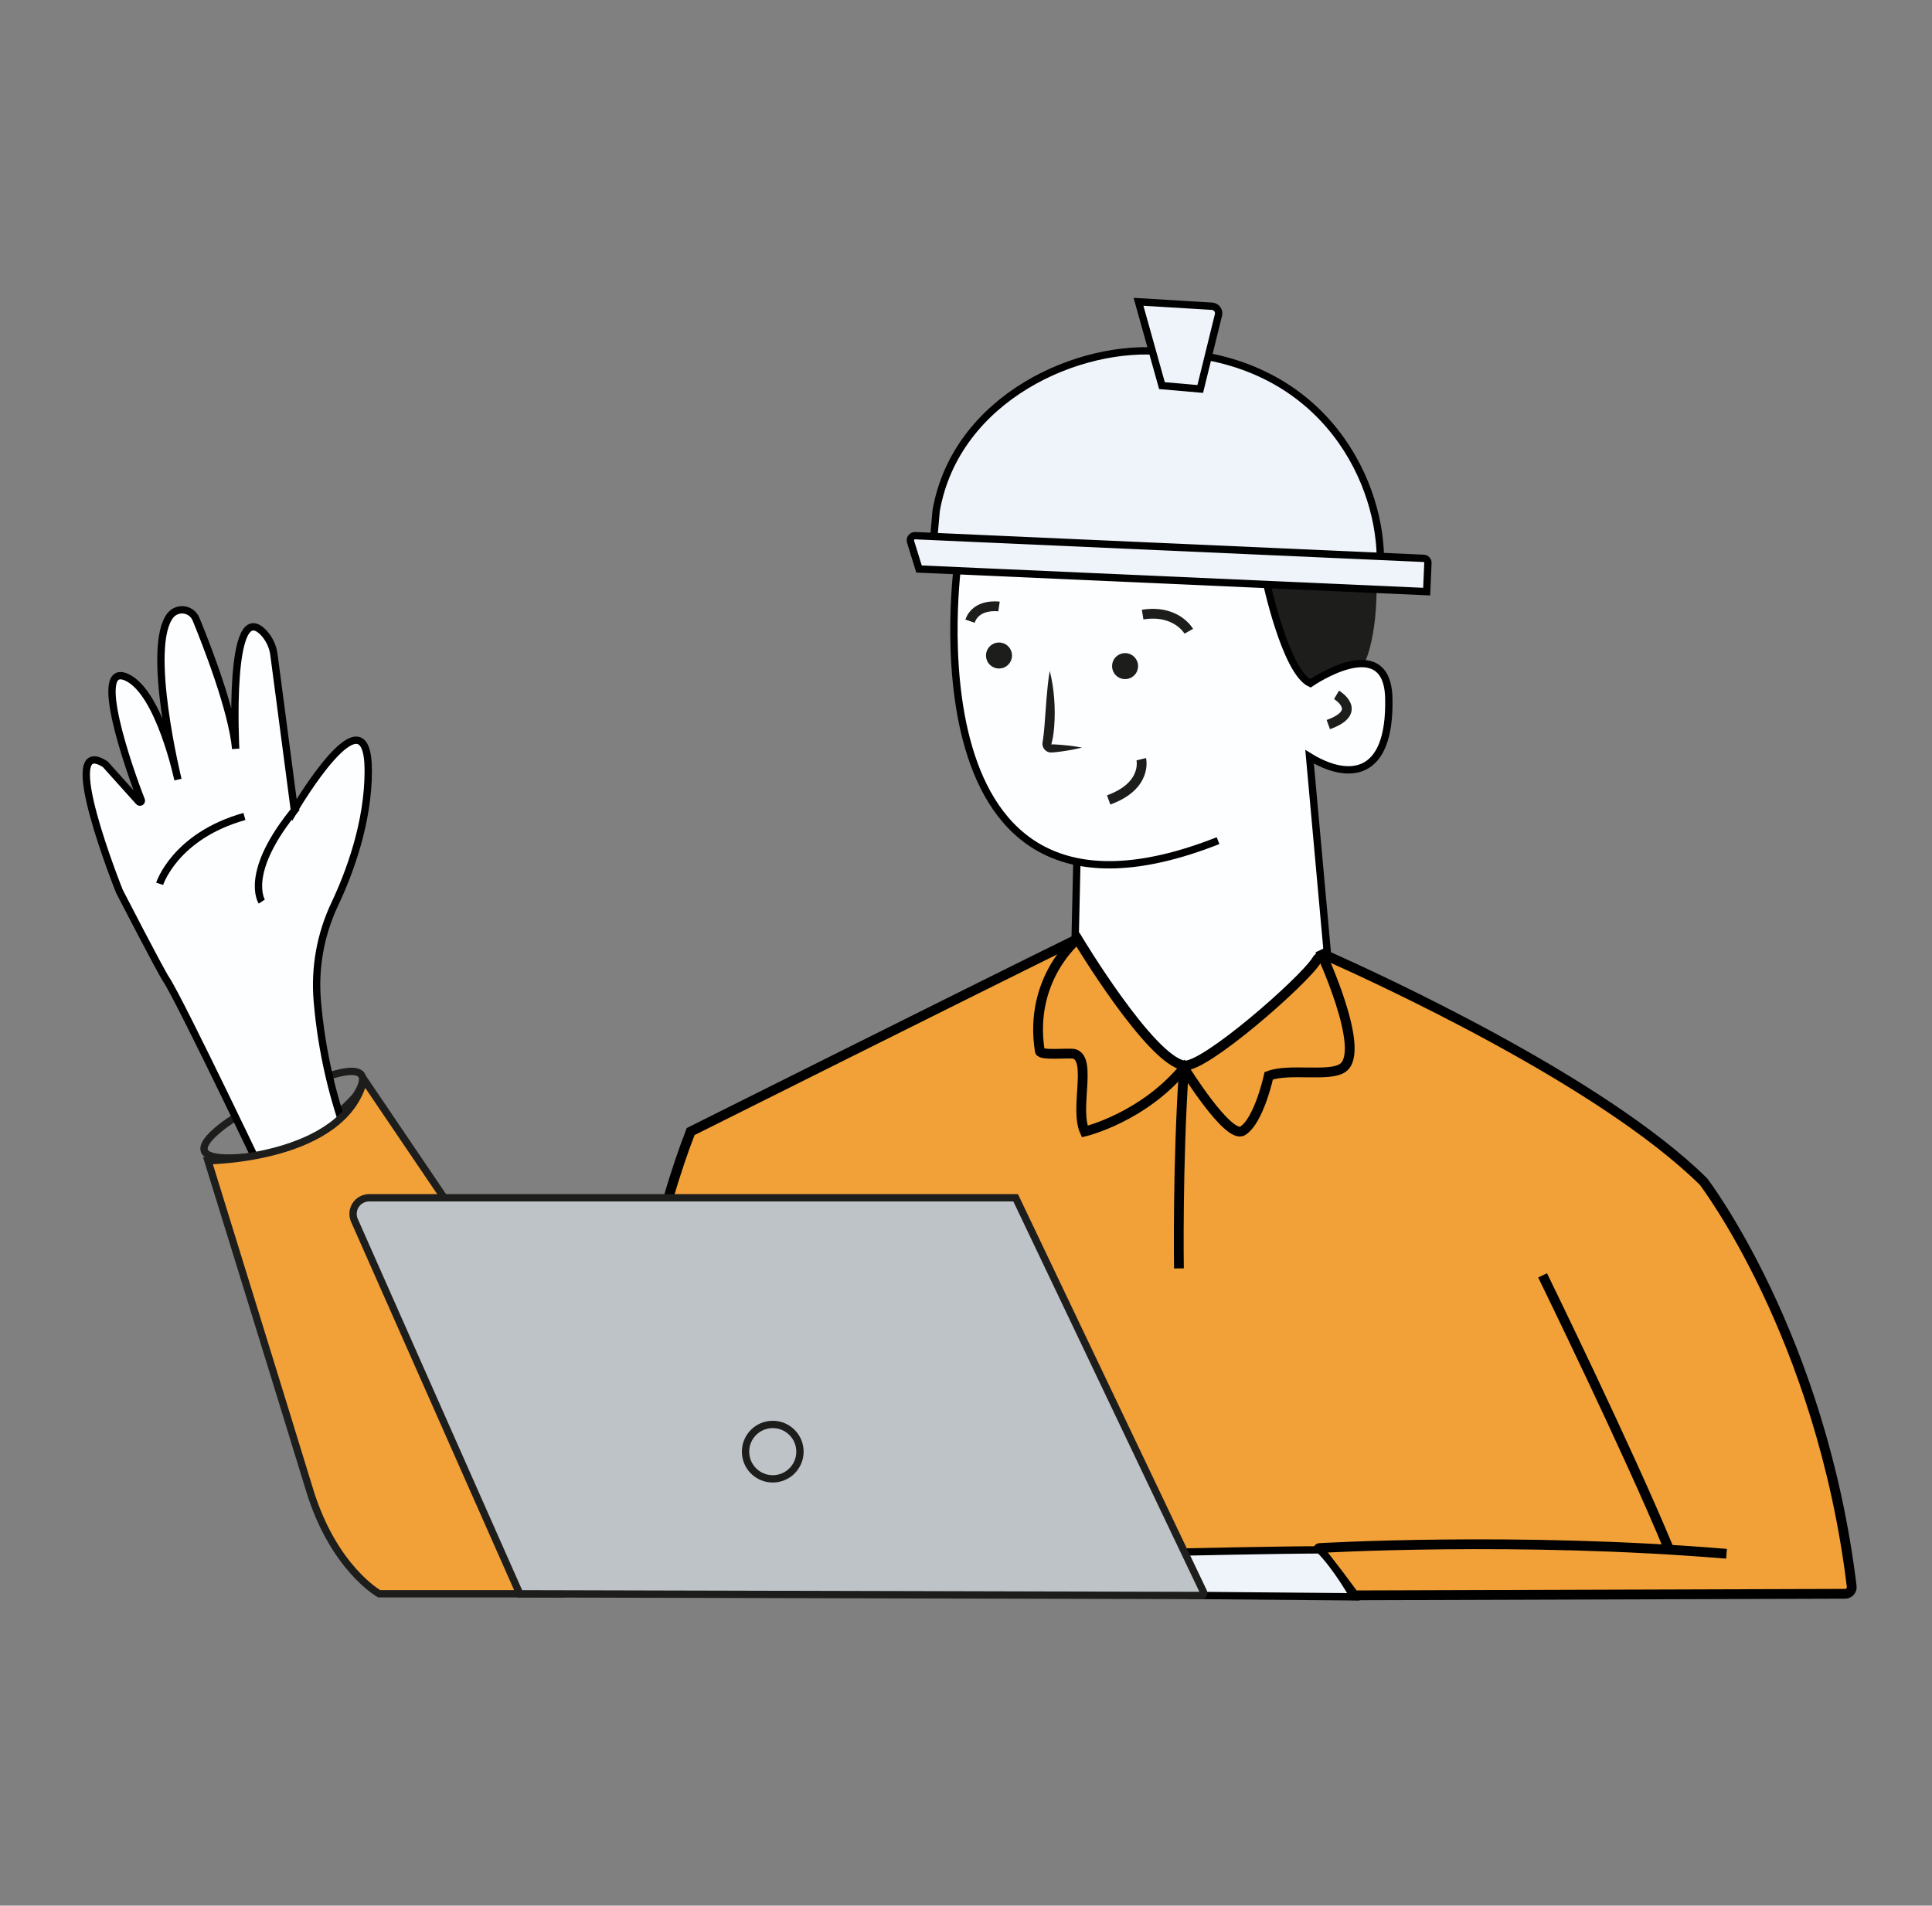 <svg width="224" height="221" viewBox="0 0 224 221" fill="none" xmlns="http://www.w3.org/2000/svg">
<rect x="0" y="0" width="224" height="221" fill="#808080" stroke="none"/>
<path d="M159.592 66.684L146.436 66.539C146.436 66.539 145.755 78.252 153.225 80.055C153.225 80.055 156.987 80.951 158.639 75.758C159.853 71.942 159.592 66.684 159.592 66.684Z" fill="#1D1D1B"/>
<path d="M141.223 97.492C104.292 112.074 111.092 64.955 111.092 64.955L146.765 67.222C146.765 67.222 149.013 77.907 151.924 79.248C151.924 79.248 160.831 73.096 161.021 80.948C161.247 90.416 156.153 90.416 151.836 87.766L154.263 114.605C154.263 114.605 143 130.695 134.567 128.884C130.315 127.968 126.085 118.378 124.591 111.592L124.855 99.952" fill="#EEF4FA"/>
<path d="M141.223 97.492C104.292 112.074 111.092 64.955 111.092 64.955L146.765 67.222C146.765 67.222 149.013 77.907 151.924 79.248C151.924 79.248 160.831 73.096 161.021 80.948C161.247 90.416 156.153 90.416 151.836 87.766L154.263 114.605C154.263 114.605 143 130.695 134.567 128.884C130.315 127.968 126.085 118.378 124.591 111.592L124.855 99.952" fill="white" fill-opacity="0.9"/>
<path d="M141.223 97.492C104.292 112.074 111.092 64.955 111.092 64.955L146.765 67.222C146.765 67.222 149.013 77.907 151.924 79.248C151.924 79.248 160.831 73.096 161.021 80.948C161.247 90.416 156.153 90.416 151.836 87.766L154.263 114.605C154.263 114.605 143 130.695 134.567 128.884C130.315 127.968 126.085 118.378 124.591 111.592L124.855 99.952" stroke="black" stroke-width="0.85" stroke-miterlimit="10"/>
<path d="M130.445 78.479C131.123 78.479 131.672 77.93 131.672 77.252C131.672 76.574 131.123 76.024 130.445 76.024C129.767 76.024 129.218 76.574 129.218 77.252C129.218 77.93 129.767 78.479 130.445 78.479Z" fill="#1D1D1B" stroke="#1D1D1B" stroke-width="0.567" stroke-miterlimit="10"/>
<path d="M115.826 77.249C116.504 77.249 117.054 76.7 117.054 76.022C117.054 75.344 116.504 74.794 115.826 74.794C115.148 74.794 114.599 75.344 114.599 76.022C114.599 76.7 115.148 77.249 115.826 77.249Z" fill="#1D1D1B" stroke="#1D1D1B" stroke-width="0.567" stroke-miterlimit="10"/>
<path d="M137.83 73.207C137.83 73.207 136.398 70.655 132.48 71.276" stroke="#1D1D1B" stroke-width="1.134" stroke-miterlimit="10"/>
<path d="M115.826 70.338C115.826 70.338 113.19 69.944 112.467 72.039" stroke="#1D1D1B" stroke-width="1.134" stroke-miterlimit="10"/>
<path d="M121.711 77.807C121.977 78.865 122.149 79.943 122.224 81.031C122.308 82.117 122.308 83.207 122.224 84.293C122.207 84.577 122.168 84.843 122.136 85.118C122.105 85.393 122.057 85.665 121.983 85.946L121.935 86.156C121.918 86.212 121.895 86.329 121.895 86.297C121.895 86.266 121.881 86.297 121.878 86.297C121.876 86.302 121.875 86.308 121.875 86.313C121.875 86.319 121.876 86.324 121.878 86.329C121.878 86.329 121.878 86.329 121.904 86.329H122.003H122.204C123.295 86.379 124.382 86.503 125.456 86.7C124.401 86.954 123.33 87.137 122.25 87.247L122.049 87.267H121.949H121.873C121.841 87.271 121.808 87.271 121.776 87.267C121.51 87.242 121.265 87.112 121.094 86.907C120.923 86.701 120.84 86.436 120.864 86.17L120.932 85.731C121.008 85.232 121.056 84.713 121.099 84.191L121.334 81.019C121.425 79.962 121.521 78.89 121.711 77.807Z" fill="#1D1D1B"/>
<path d="M154.96 80.583C154.96 80.583 158.2 82.519 154.007 84.032" stroke="#1D1D1B" stroke-width="1.134" stroke-miterlimit="10"/>
<path d="M132.319 88.046C132.319 88.046 133.084 91.122 128.54 92.769" stroke="#1D1D1B" stroke-width="1.134" stroke-miterlimit="10"/>
<path d="M108.224 62.834L137.05 64.535L160.012 66.128L160.043 64.595C159.881 54.985 152.831 41.514 135.341 40.834L134.989 40.794C125.144 39.765 110.843 46.106 108.541 59.22L108.224 62.834Z" fill="#EEF4FA" stroke="black" stroke-width="0.85" stroke-miterlimit="10"/>
<path d="M134.72 44.723L139.159 45.109L141.271 36.525C141.299 36.41 141.301 36.29 141.279 36.174C141.256 36.058 141.208 35.948 141.138 35.852C141.069 35.756 140.979 35.676 140.876 35.618C140.772 35.56 140.658 35.525 140.54 35.516L131.999 35L134.72 44.723Z" fill="#EEF4FA" stroke="black" stroke-width="0.85" stroke-miterlimit="10"/>
<path d="M165.412 68.612L106.551 65.989L105.57 62.817C105.545 62.735 105.54 62.648 105.556 62.564C105.571 62.48 105.607 62.4 105.659 62.332C105.712 62.264 105.78 62.21 105.857 62.173C105.935 62.137 106.02 62.12 106.106 62.123L165.052 64.751C165.121 64.754 165.189 64.77 165.252 64.799C165.315 64.829 165.371 64.87 165.418 64.921C165.465 64.972 165.501 65.032 165.525 65.097C165.549 65.162 165.559 65.231 165.556 65.3L165.412 68.612Z" fill="#EEF4FA" stroke="black" stroke-width="0.85" stroke-miterlimit="10"/>
<path d="M26.699 129.964C26.699 129.964 18.887 135.004 28.278 134.216C35.694 133.604 41.188 127.183 41.188 127.183C41.188 127.183 44.842 122.267 37.029 125.165C29.29 128.048 26.699 129.964 26.699 129.964Z" stroke="#1D1D1B" stroke-width="0.85" stroke-miterlimit="10"/>
<path d="M31.612 138.53C31.612 138.53 20.936 116.099 19.267 113.585C18.555 112.516 13.849 103.38 13.849 103.38C13.849 103.38 6.414 84.86 12.211 88.639L16.095 92.965C16.12 92.997 16.156 93.019 16.196 93.026C16.236 93.033 16.278 93.025 16.313 93.004C16.348 92.983 16.374 92.949 16.386 92.91C16.398 92.871 16.395 92.829 16.378 92.792C15.006 89.334 10.558 76.617 14.723 78.561C18.51 80.325 20.63 90.405 20.63 90.405C20.63 90.405 16.829 74.947 19.78 71.336C19.974 71.106 20.225 70.931 20.507 70.828C20.789 70.724 21.093 70.694 21.39 70.743C21.687 70.791 21.966 70.915 22.201 71.103C22.436 71.29 22.619 71.536 22.731 71.815C23.887 74.627 26.92 82.346 27.326 86.839C27.326 86.839 26.387 69.108 30.535 73.348C31.214 74.061 31.645 74.974 31.765 75.951L34.129 93.926C34.129 93.926 42.696 79.31 42.696 89.39C42.696 95.411 40.538 101.197 38.801 104.876C37.155 108.368 36.46 112.233 36.788 116.079C37.275 121.874 38.592 127.568 40.697 132.988L31.612 138.53Z" fill="#EEF4FA"/>
<path d="M31.612 138.53C31.612 138.53 20.936 116.099 19.267 113.585C18.555 112.516 13.849 103.38 13.849 103.38C13.849 103.38 6.414 84.86 12.211 88.639L16.095 92.965C16.12 92.997 16.156 93.019 16.196 93.026C16.236 93.033 16.278 93.025 16.313 93.004C16.348 92.983 16.374 92.949 16.386 92.91C16.398 92.871 16.395 92.829 16.378 92.792C15.006 89.334 10.558 76.617 14.723 78.561C18.51 80.325 20.63 90.405 20.63 90.405C20.63 90.405 16.829 74.947 19.78 71.336C19.974 71.106 20.225 70.931 20.507 70.828C20.789 70.724 21.093 70.694 21.39 70.743C21.687 70.791 21.966 70.915 22.201 71.103C22.436 71.29 22.619 71.536 22.731 71.815C23.887 74.627 26.92 82.346 27.326 86.839C27.326 86.839 26.387 69.108 30.535 73.348C31.214 74.061 31.645 74.974 31.765 75.951L34.129 93.926C34.129 93.926 42.696 79.31 42.696 89.39C42.696 95.411 40.538 101.197 38.801 104.876C37.155 108.368 36.46 112.233 36.788 116.079C37.275 121.874 38.592 127.568 40.697 132.988L31.612 138.53Z" fill="white" fill-opacity="0.9"/>
<path d="M31.612 138.53C31.612 138.53 20.936 116.099 19.267 113.585C18.555 112.516 13.849 103.38 13.849 103.38C13.849 103.38 6.414 84.86 12.211 88.639L16.095 92.965C16.12 92.997 16.156 93.019 16.196 93.026C16.236 93.033 16.278 93.025 16.313 93.004C16.348 92.983 16.374 92.949 16.386 92.91C16.398 92.871 16.395 92.829 16.378 92.792C15.006 89.334 10.558 76.617 14.723 78.561C18.51 80.325 20.63 90.405 20.63 90.405C20.63 90.405 16.829 74.947 19.78 71.336C19.974 71.106 20.225 70.931 20.507 70.828C20.789 70.724 21.093 70.694 21.39 70.743C21.687 70.791 21.966 70.915 22.201 71.103C22.436 71.29 22.619 71.536 22.731 71.815C23.887 74.627 26.92 82.346 27.326 86.839C27.326 86.839 26.387 69.108 30.535 73.348C31.214 74.061 31.645 74.974 31.765 75.951L34.129 93.926C34.129 93.926 42.696 79.31 42.696 89.39C42.696 95.411 40.538 101.197 38.801 104.876C37.155 108.368 36.46 112.233 36.788 116.079C37.275 121.874 38.592 127.568 40.697 132.988L31.612 138.53Z" stroke="black" stroke-width="0.85" stroke-miterlimit="10"/>
<path d="M18.51 102.498C18.51 102.498 20.273 96.956 28.338 94.688" stroke="black" stroke-width="0.85" stroke-miterlimit="10"/>
<path d="M30.353 104.559C30.353 104.559 28.117 101.208 34.416 93.648" stroke="black" stroke-width="0.85" stroke-miterlimit="10"/>
<path d="M69.691 181.908C69.691 181.908 72.633 150.442 80.075 131.228C80.075 131.228 115.186 113.67 124.929 108.89C124.929 108.89 133.328 122.908 137.271 123.563C139.564 123.943 151.161 113.777 152.644 111.374C152.766 111.144 152.97 110.969 153.214 110.881C153.459 110.793 153.727 110.799 153.968 110.897C159.484 113.372 185.569 125.264 197.498 137.022C197.498 137.022 211.147 154.819 214.691 183.985C214.703 184.092 214.693 184.2 214.66 184.303C214.628 184.406 214.574 184.5 214.503 184.58C214.431 184.661 214.344 184.725 214.246 184.769C214.148 184.813 214.041 184.836 213.934 184.836L157.004 185.015L155.019 182.347C154.968 182.253 152.783 179.532 152.888 179.535C152.888 179.535 175.985 178.18 200.174 180.195" fill="#F2A038"/>
<path d="M69.691 181.908C69.691 181.908 72.633 150.442 80.075 131.228C80.075 131.228 115.186 113.67 124.929 108.89C124.929 108.89 133.328 122.908 137.271 123.563C139.564 123.943 151.161 113.777 152.644 111.374C152.766 111.144 152.97 110.969 153.214 110.881C153.459 110.793 153.727 110.799 153.968 110.897C159.484 113.372 185.569 125.264 197.498 137.022C197.498 137.022 211.147 154.819 214.691 183.985C214.703 184.092 214.693 184.2 214.66 184.303C214.628 184.406 214.574 184.5 214.503 184.58C214.431 184.661 214.344 184.725 214.246 184.769C214.148 184.813 214.041 184.836 213.934 184.836L157.004 185.015L155.019 182.347C154.968 182.253 152.783 179.532 152.888 179.535C152.888 179.535 175.985 178.18 200.174 180.195" stroke="black" stroke-width="1.134" stroke-miterlimit="10"/>
<path d="M178.851 147.908C178.851 147.908 188.838 168.352 193.45 179.532" stroke="black" stroke-width="1.134" stroke-miterlimit="10"/>
<path d="M124.929 108.89C124.929 108.89 119.217 113.503 120.56 121.902C120.651 122.469 124.044 122.055 124.591 122.236C126.607 122.908 124.569 128.612 125.768 131.225C125.768 131.225 132.486 129.629 137.271 123.855C137.271 123.855 142.416 132.178 144.074 131.149C145.977 129.972 147.099 124.765 147.099 124.765C149.452 123.855 154.092 124.929 155.666 123.855C158.523 121.91 153.032 110.203 153.032 110.203" stroke="black" stroke-width="1.134" stroke-miterlimit="10"/>
<path d="M136.687 147.1C136.687 147.1 136.506 135.081 137.271 123.855" stroke="black" stroke-width="1.134" stroke-miterlimit="10"/>
<path d="M65.376 184.833H43.96C43.96 184.833 38.667 181.871 35.895 172.8C33.123 163.728 24.111 134.607 24.111 134.607C24.111 134.607 39.895 134.511 42.197 125.187L58.071 148.622L72.684 180.371L65.376 184.833Z" fill="#F2A038" stroke="#1D1D1B" stroke-width="0.85" stroke-miterlimit="10"/>
<path d="M136.927 179.996C136.927 179.996 148.899 179.743 153.004 179.743C155.02 181.758 156.929 185.186 156.929 185.186L138.018 185.021L136.927 179.996Z" fill="#EEF4FA" stroke="black" stroke-width="0.85" stroke-miterlimit="10"/>
<path d="M139.542 184.632L117.757 138.91H42.795C42.485 138.911 42.179 138.989 41.907 139.137C41.634 139.286 41.403 139.5 41.234 139.76C41.065 140.021 40.964 140.319 40.94 140.629C40.915 140.938 40.968 141.249 41.094 141.532L60.26 184.836L139.312 185.034C139.357 185.03 139.401 185.015 139.439 184.99C139.477 184.966 139.509 184.932 139.531 184.893C139.554 184.853 139.567 184.809 139.568 184.763C139.57 184.718 139.561 184.673 139.542 184.632V184.632Z" fill="#BEC3C8" stroke="#1D1D1B" stroke-width="0.85" stroke-miterlimit="10"/>
<path d="M89.594 171.507C91.336 171.507 92.749 170.094 92.749 168.352C92.749 166.609 91.336 165.197 89.594 165.197C87.851 165.197 86.439 166.609 86.439 168.352C86.439 170.094 87.851 171.507 89.594 171.507Z" stroke="#1D1D1B" stroke-width="0.85" stroke-miterlimit="10"/>
</svg>
